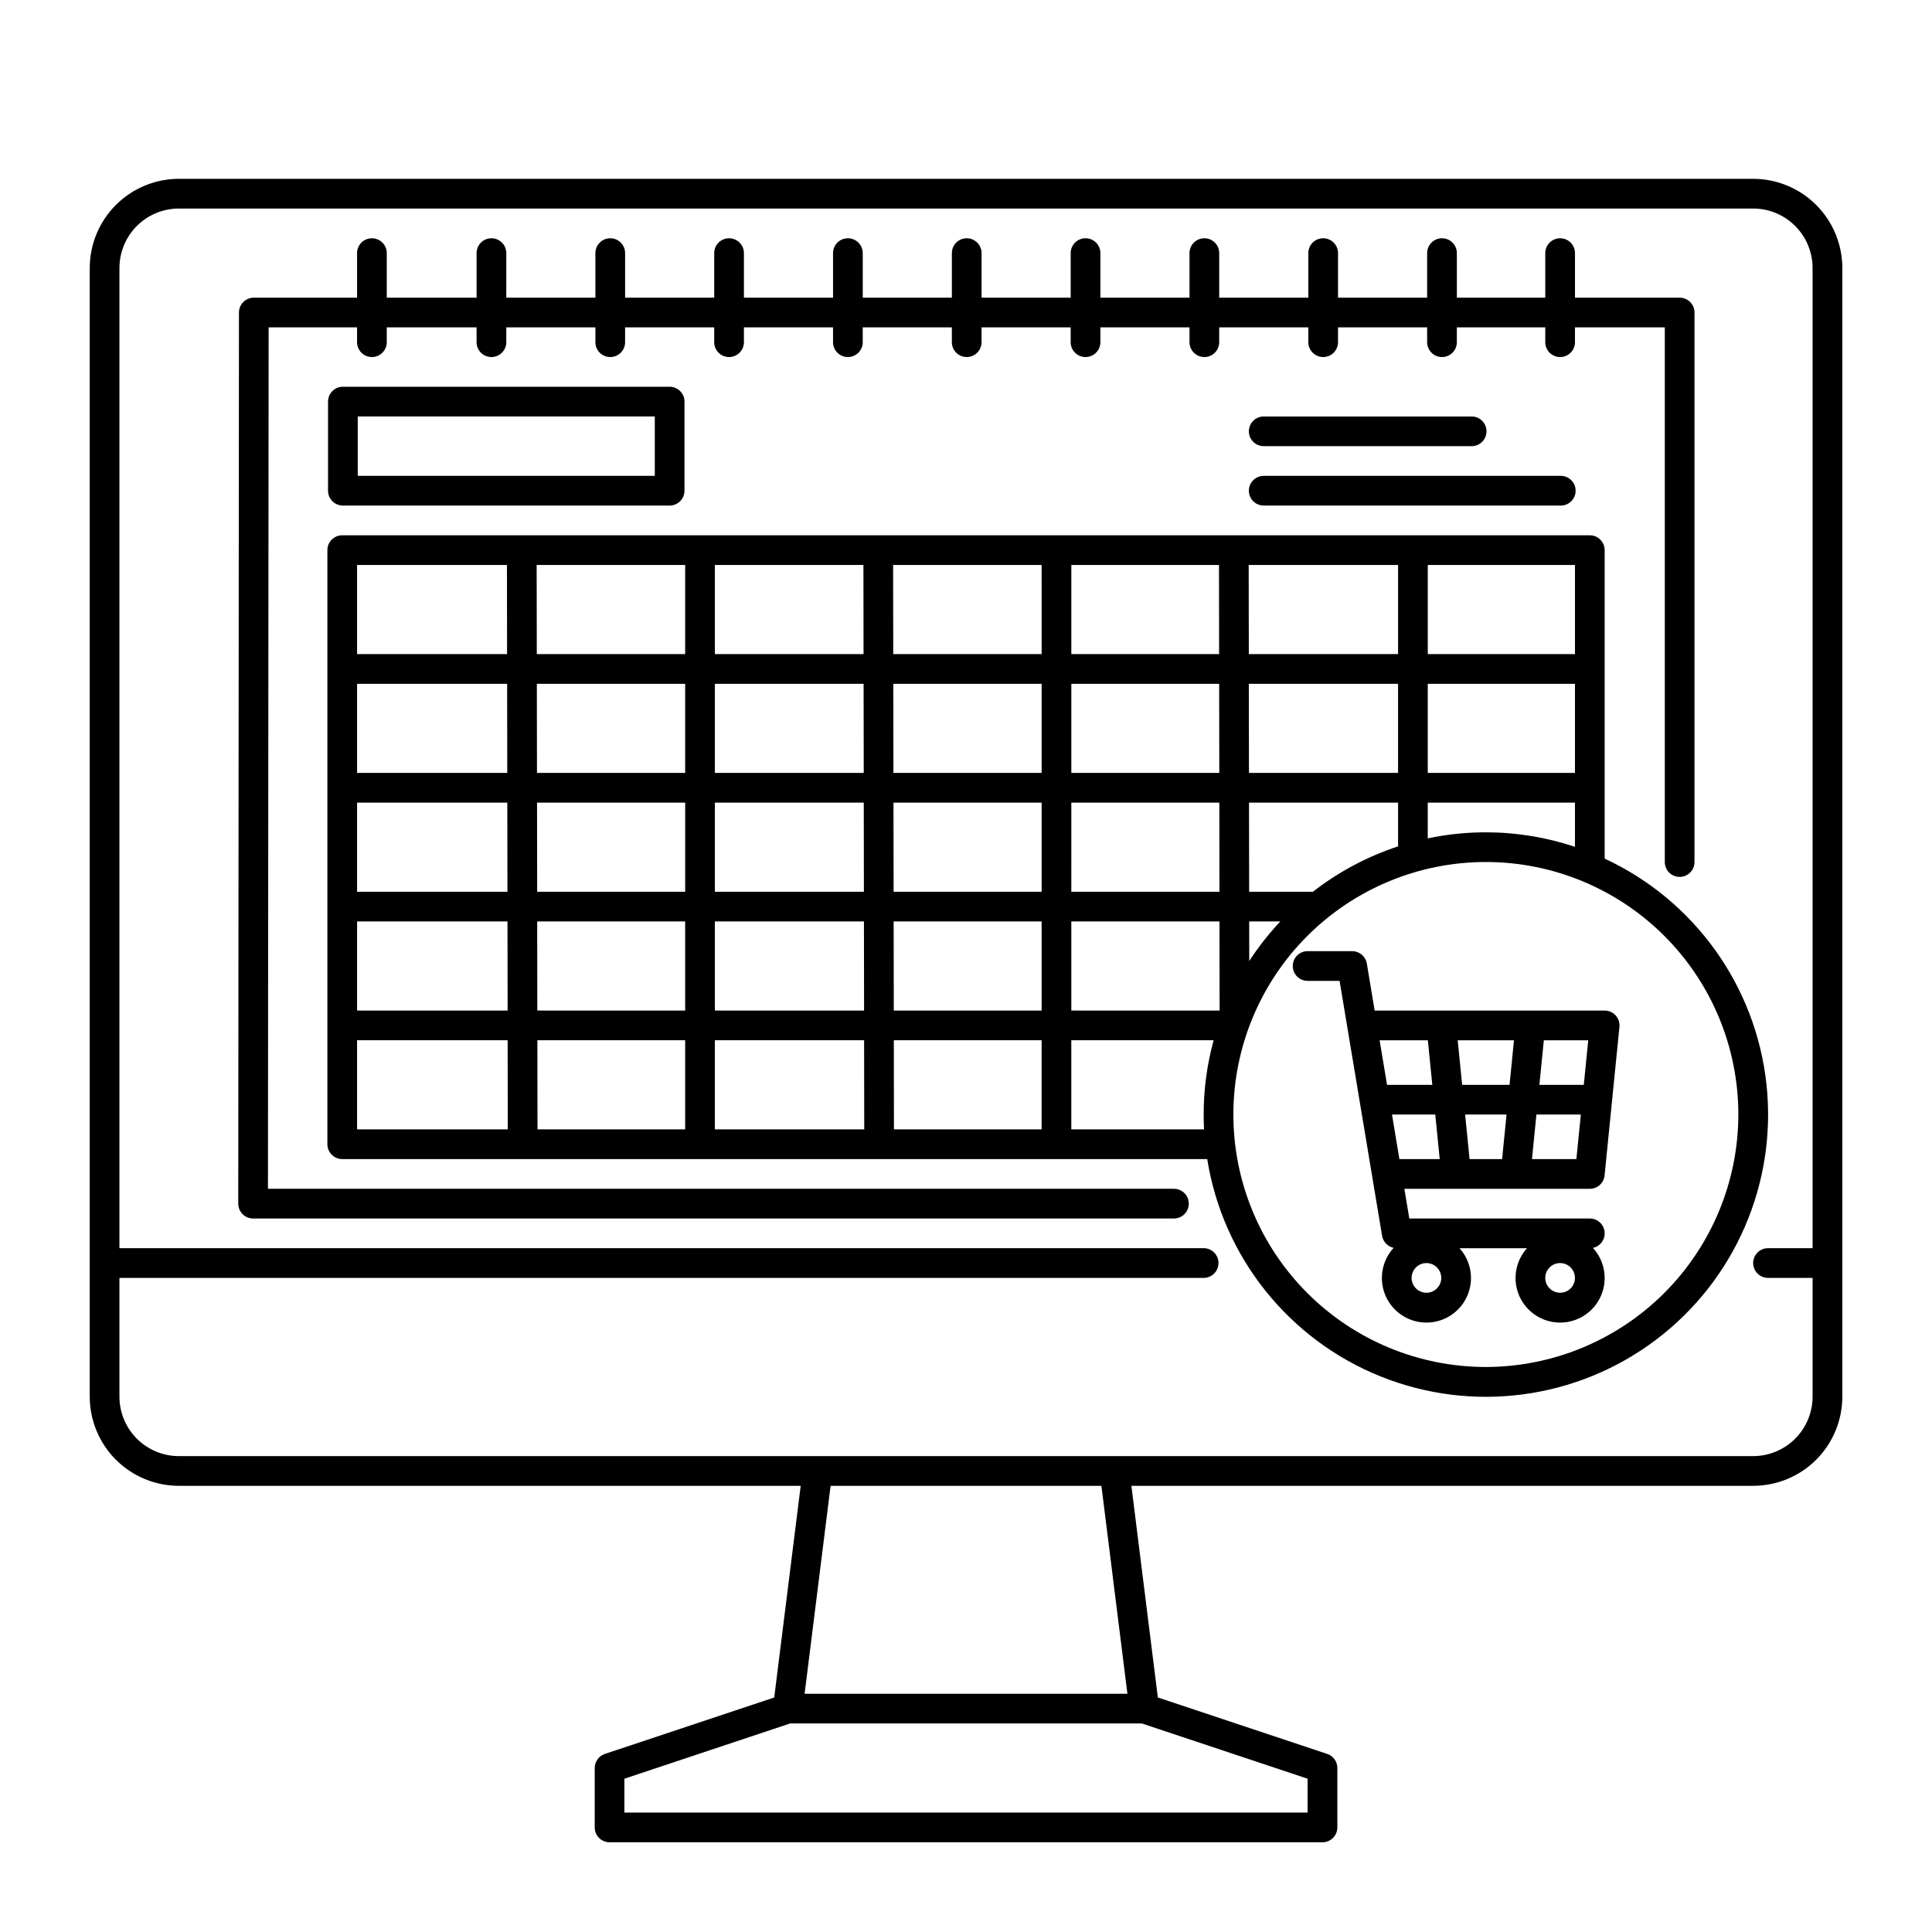 <?xml version="1.0" encoding="UTF-8"?>
<!-- Uploaded to: SVG Repo, www.svgrepo.com, Generator: SVG Repo Mixer Tools -->
<svg fill="#000000" width="800px" height="800px" version="1.1" viewBox="144 144 512 512" xmlns="http://www.w3.org/2000/svg">
 <g>
  <path d="m608.61 191.39h-417.21c-6.262 0.008-12.266 2.496-16.691 6.926-4.43 4.426-6.918 10.43-6.926 16.691v299.14c0.008 6.258 2.496 12.262 6.926 16.691 4.426 4.426 10.43 6.914 16.691 6.922h164.79l-7.012 56.09-44.879 14.957c-1.609 0.535-2.691 2.043-2.691 3.738v15.746c0 1.043 0.414 2.043 1.152 2.781 0.738 0.738 1.742 1.152 2.785 1.152h188.93c1.047 0 2.047-0.414 2.785-1.152 0.738-0.738 1.152-1.738 1.152-2.781v-15.746c0.004-1.695-1.082-3.203-2.691-3.738l-44.879-14.957-7.012-56.09h164.79c6.262-0.008 12.266-2.496 16.691-6.922 4.43-4.43 6.918-10.434 6.926-16.691v-299.14c-0.008-6.262-2.496-12.266-6.926-16.691-4.426-4.43-10.43-6.918-16.691-6.926zm-118.08 432.96h-181.06v-8.973l43.938-14.645h93.184l43.938 14.645zm-47.754-31.488h-85.547l6.887-55.105h71.77zm165.83-62.977h-417.21c-4.176-0.004-8.176-1.664-11.129-4.617-2.949-2.949-4.609-6.953-4.617-11.125v-31.488h287.33c2.172 0 3.934-1.766 3.934-3.938s-1.762-3.938-3.934-3.938h-287.33v-259.77c0.008-4.176 1.668-8.176 4.617-11.129 2.953-2.953 6.953-4.613 11.129-4.617h417.21c4.176 0.004 8.176 1.664 11.129 4.617s4.613 6.953 4.617 11.129v259.77h-11.809c-2.172 0-3.938 1.766-3.938 3.938s1.766 3.938 3.938 3.938h11.809v31.488c-0.004 4.172-1.664 8.176-4.617 11.125-2.953 2.953-6.953 4.613-11.129 4.617z"/>
  <path d="m569.23 455.5 3.938-39.359c0.109-1.105-0.25-2.211-0.996-3.035-0.75-0.824-1.809-1.297-2.922-1.297h-60.953l-2.074-12.457v0.004c-0.316-1.898-1.961-3.289-3.883-3.289h-11.809c-2.176 0-3.938 1.762-3.938 3.938 0 2.172 1.762 3.934 3.938 3.934h8.473l11.262 67.559v0.004c0.266 1.59 1.484 2.856 3.062 3.191-3.164 3.441-4.004 8.426-2.137 12.711 1.863 4.285 6.086 7.066 10.758 7.094 4.676 0.027 8.926-2.707 10.84-6.973 1.914-4.266 1.133-9.258-1.992-12.734h17.871c-3.129 3.477-3.914 8.469-2 12.734 1.914 4.262 6.16 7 10.836 6.977 4.672-0.027 8.895-2.805 10.762-7.09 1.871-4.285 1.035-9.266-2.129-12.711 1.973-0.418 3.309-2.258 3.098-4.262-0.211-2.004-1.902-3.527-3.918-3.523h-47.836l-1.312-7.871h49.148c2.019 0 3.711-1.531 3.914-3.543zm-5.512-24.008h-11.766l1.18-11.809h11.77zm-32.234 0-1.18-11.809h14.918l-1.18 11.809zm11.77 7.871-1.18 11.809h-8.621l-1.18-11.809zm-20.859-19.68 1.18 11.809h-11.996l-1.969-11.809zm-0.375 66.91c-1.594 0-3.027-0.957-3.637-2.43-0.609-1.469-0.273-3.164 0.852-4.289s2.82-1.461 4.289-0.852c1.473 0.609 2.43 2.043 2.43 3.637 0 1.043-0.414 2.043-1.152 2.781s-1.738 1.152-2.781 1.152zm35.426 0h-0.004c-1.59 0-3.027-0.957-3.637-2.43-0.605-1.469-0.27-3.164 0.855-4.289s2.816-1.461 4.289-0.852c1.473 0.609 2.43 2.043 2.43 3.637 0 1.043-0.414 2.043-1.152 2.781-0.738 0.738-1.738 1.152-2.785 1.152zm-44.555-47.23h11.469l1.18 11.809h-10.684zm37.098 11.809 1.18-11.809h11.77l-1.18 11.809z"/>
  <path d="m569.25 371.55v-81.762c0-1.043-0.414-2.043-1.152-2.781-0.738-0.738-1.738-1.152-2.781-1.152h-330.62c-2.176 0-3.938 1.762-3.938 3.934v157.44c0 1.043 0.414 2.047 1.152 2.785 0.738 0.738 1.738 1.152 2.785 1.152h229.23c4.137 25.926 21.57 47.789 45.926 57.594 24.359 9.805 52.074 6.113 73.02-9.719s32.055-41.488 29.27-67.598c-2.789-26.109-19.066-48.844-42.883-59.895zm-31.488-6.977c-5.172 0-10.328 0.535-15.391 1.602v-9.473h39.008v11.715c-7.613-2.547-15.59-3.844-23.617-3.844zm23.617-15.742h-39.008v-23.617h39.008zm-46.879 0h-39.512l-0.035-23.617h39.547zm-181.05 31.488v-23.617h39.457l0.035 23.617zm39.504 7.871 0.035 23.617-39.539-0.004v-23.613zm-47.375-7.871h-39.223l-0.035-23.617h39.262zm47.32-31.488h-39.449v-23.617h39.414zm7.836-23.617h39.309v23.617h-39.277zm0.047 31.488h39.262v23.617h-39.227zm47.133 0h39.219l0.035 23.617h-39.258zm0-7.871v-23.617h39.176l0.035 23.617zm47.035-31.488-0.035-23.617h39.59v23.617zm-7.871 0h-39.164v-23.617h39.129zm-47.035 0h-39.324l-0.035-23.617h39.355zm-47.195 0h-39.398v-23.617h39.367zm-47.273 0h-39.32l-0.035-23.617h39.355zm0 7.871v23.617h-39.27l-0.035-23.617zm-47.145 23.617h-39.801v-23.617h39.766zm0.012 7.871 0.035 23.617h-39.848v-23.617zm-39.812 31.488h39.859l0.035 23.617-39.895-0.004zm47.73 0h39.215v23.617l-39.18-0.004zm39.215 31.488v23.617h-39.133l-0.035-23.617zm7.871 0h39.551l0.035 23.617h-39.586zm47.426 0h39.164v23.617h-39.133zm-0.012-7.871-0.035-23.617h39.215v23.617zm47.051-23.617h39.262l0.035 23.617-39.297-0.004zm47.152 10.492-0.016-10.492h8.254c-3.051 3.246-5.809 6.754-8.238 10.488zm16.883-18.363h-16.91l-0.035-23.617h39.504v11.594c-8.152 2.68-15.785 6.746-22.559 12.023zm69.438-62.977h-39.008v-23.617h39.008zm-283.04-23.617 0.035 23.617h-39.754v-23.617zm-39.719 125.95h39.906l0.035 23.617-39.941-0.004zm189.28 23.617v-23.617h37.719c-1.754 6.41-2.644 13.031-2.644 19.68 0 1.32 0.035 2.633 0.105 3.938zm109.86 62.973c-17.746 0-34.766-7.047-47.312-19.598-12.551-12.547-19.598-29.566-19.598-47.312s7.047-34.766 19.598-47.316c12.547-12.547 29.566-19.598 47.312-19.598 17.746 0 34.766 7.051 47.316 19.598 12.547 12.551 19.598 29.57 19.598 47.316-0.02 17.738-7.078 34.746-19.621 47.293-12.543 12.543-29.551 19.598-47.293 19.617z"/>
  <path d="m455.1 459.04h-240.09l0.18-228.29h23.434v3.938c0 2.172 1.762 3.934 3.938 3.934 2.172 0 3.934-1.762 3.934-3.934v-3.938h23.801v3.938c0 2.172 1.762 3.934 3.938 3.934 2.172 0 3.938-1.762 3.938-3.934v-3.938h23.617v3.938h-0.004c0 2.172 1.762 3.934 3.938 3.934 2.172 0 3.934-1.762 3.934-3.934v-3.938h23.617v3.938c0 2.172 1.762 3.934 3.938 3.934 2.172 0 3.934-1.762 3.934-3.934v-3.938h23.617v3.938c0 2.172 1.762 3.934 3.938 3.934 2.172 0 3.934-1.762 3.934-3.934v-3.938h23.617v3.938c0 2.172 1.762 3.934 3.938 3.934 2.172 0 3.934-1.762 3.934-3.934v-3.938h23.617v3.938c0 2.172 1.762 3.934 3.938 3.934 2.172 0 3.934-1.762 3.934-3.934v-3.938h23.617v3.938c0 2.172 1.762 3.934 3.938 3.934 2.172 0 3.934-1.762 3.934-3.934v-3.938h23.617v3.938c0 2.172 1.762 3.934 3.938 3.934 2.172 0 3.934-1.762 3.934-3.934v-3.938h23.617v3.938c0 2.172 1.762 3.934 3.938 3.934 2.172 0 3.934-1.762 3.934-3.934v-3.938h23.434v3.938c0 2.172 1.762 3.934 3.934 3.934 2.176 0 3.938-1.762 3.938-3.934v-3.938h23.805v141.7c0 2.176 1.762 3.938 3.934 3.938 2.176 0 3.938-1.762 3.938-3.938v-145.63c0-1.043-0.414-2.043-1.152-2.781-0.738-0.738-1.742-1.152-2.785-1.152h-27.738v-11.809c0-2.176-1.762-3.938-3.938-3.938-2.172 0-3.934 1.762-3.934 3.938v11.809h-23.434v-11.809c0-2.176-1.762-3.938-3.934-3.938-2.176 0-3.938 1.762-3.938 3.938v11.809h-23.617v-11.809c0-2.176-1.762-3.938-3.934-3.938-2.176 0-3.938 1.762-3.938 3.938v11.809h-23.617v-11.809c0-2.176-1.762-3.938-3.934-3.938-2.176 0-3.938 1.762-3.938 3.938v11.809h-23.617v-11.809c0-2.176-1.762-3.938-3.934-3.938-2.176 0-3.938 1.762-3.938 3.938v11.809h-23.617v-11.809c0-2.176-1.762-3.938-3.934-3.938-2.176 0-3.938 1.762-3.938 3.938v11.809h-23.617v-11.809c0-2.176-1.762-3.938-3.934-3.938-2.176 0-3.938 1.762-3.938 3.938v11.809h-23.617v-11.809c0-2.176-1.762-3.938-3.934-3.938-2.176 0-3.938 1.762-3.938 3.938v11.809h-23.617v-11.809c0-2.176-1.762-3.938-3.934-3.938-2.176 0-3.938 1.762-3.938 3.938v11.809h-23.617l0.004-11.809c0-2.176-1.766-3.938-3.938-3.938-2.176 0-3.938 1.762-3.938 3.938v11.809h-23.801v-11.809c0-2.176-1.762-3.938-3.934-3.938-2.176 0-3.938 1.762-3.938 3.938v11.809h-27.363c-2.176 0-3.938 1.762-3.938 3.934l-0.188 236.16c0 1.043 0.414 2.043 1.152 2.781 0.738 0.738 1.742 1.152 2.785 1.152h244.03c2.176 0 3.938-1.762 3.938-3.934 0-2.176-1.762-3.938-3.938-3.938z"/>
  <path d="m234.87 246.49c-2.176 0-3.938 1.766-3.938 3.938v23.617c0 1.043 0.418 2.043 1.152 2.781 0.738 0.738 1.742 1.152 2.785 1.152h86.594c1.043 0 2.043-0.414 2.781-1.152 0.738-0.738 1.152-1.738 1.152-2.781v-23.617c0-1.043-0.414-2.043-1.152-2.781-0.738-0.738-1.738-1.156-2.781-1.156zm82.656 23.617h-78.719v-15.742h78.719z"/>
  <path d="m478.9 262.24h55.105c2.172 0 3.934-1.762 3.934-3.938 0-2.172-1.762-3.934-3.934-3.934h-55.105c-2.172 0-3.938 1.762-3.938 3.934 0 2.176 1.766 3.938 3.938 3.938z"/>
  <path d="m478.9 277.98h78.719c2.176 0 3.938-1.762 3.938-3.934 0-2.176-1.762-3.938-3.938-3.938h-78.719c-2.172 0-3.938 1.762-3.938 3.938 0 2.172 1.766 3.934 3.938 3.934z"/>
 </g>
</svg>
